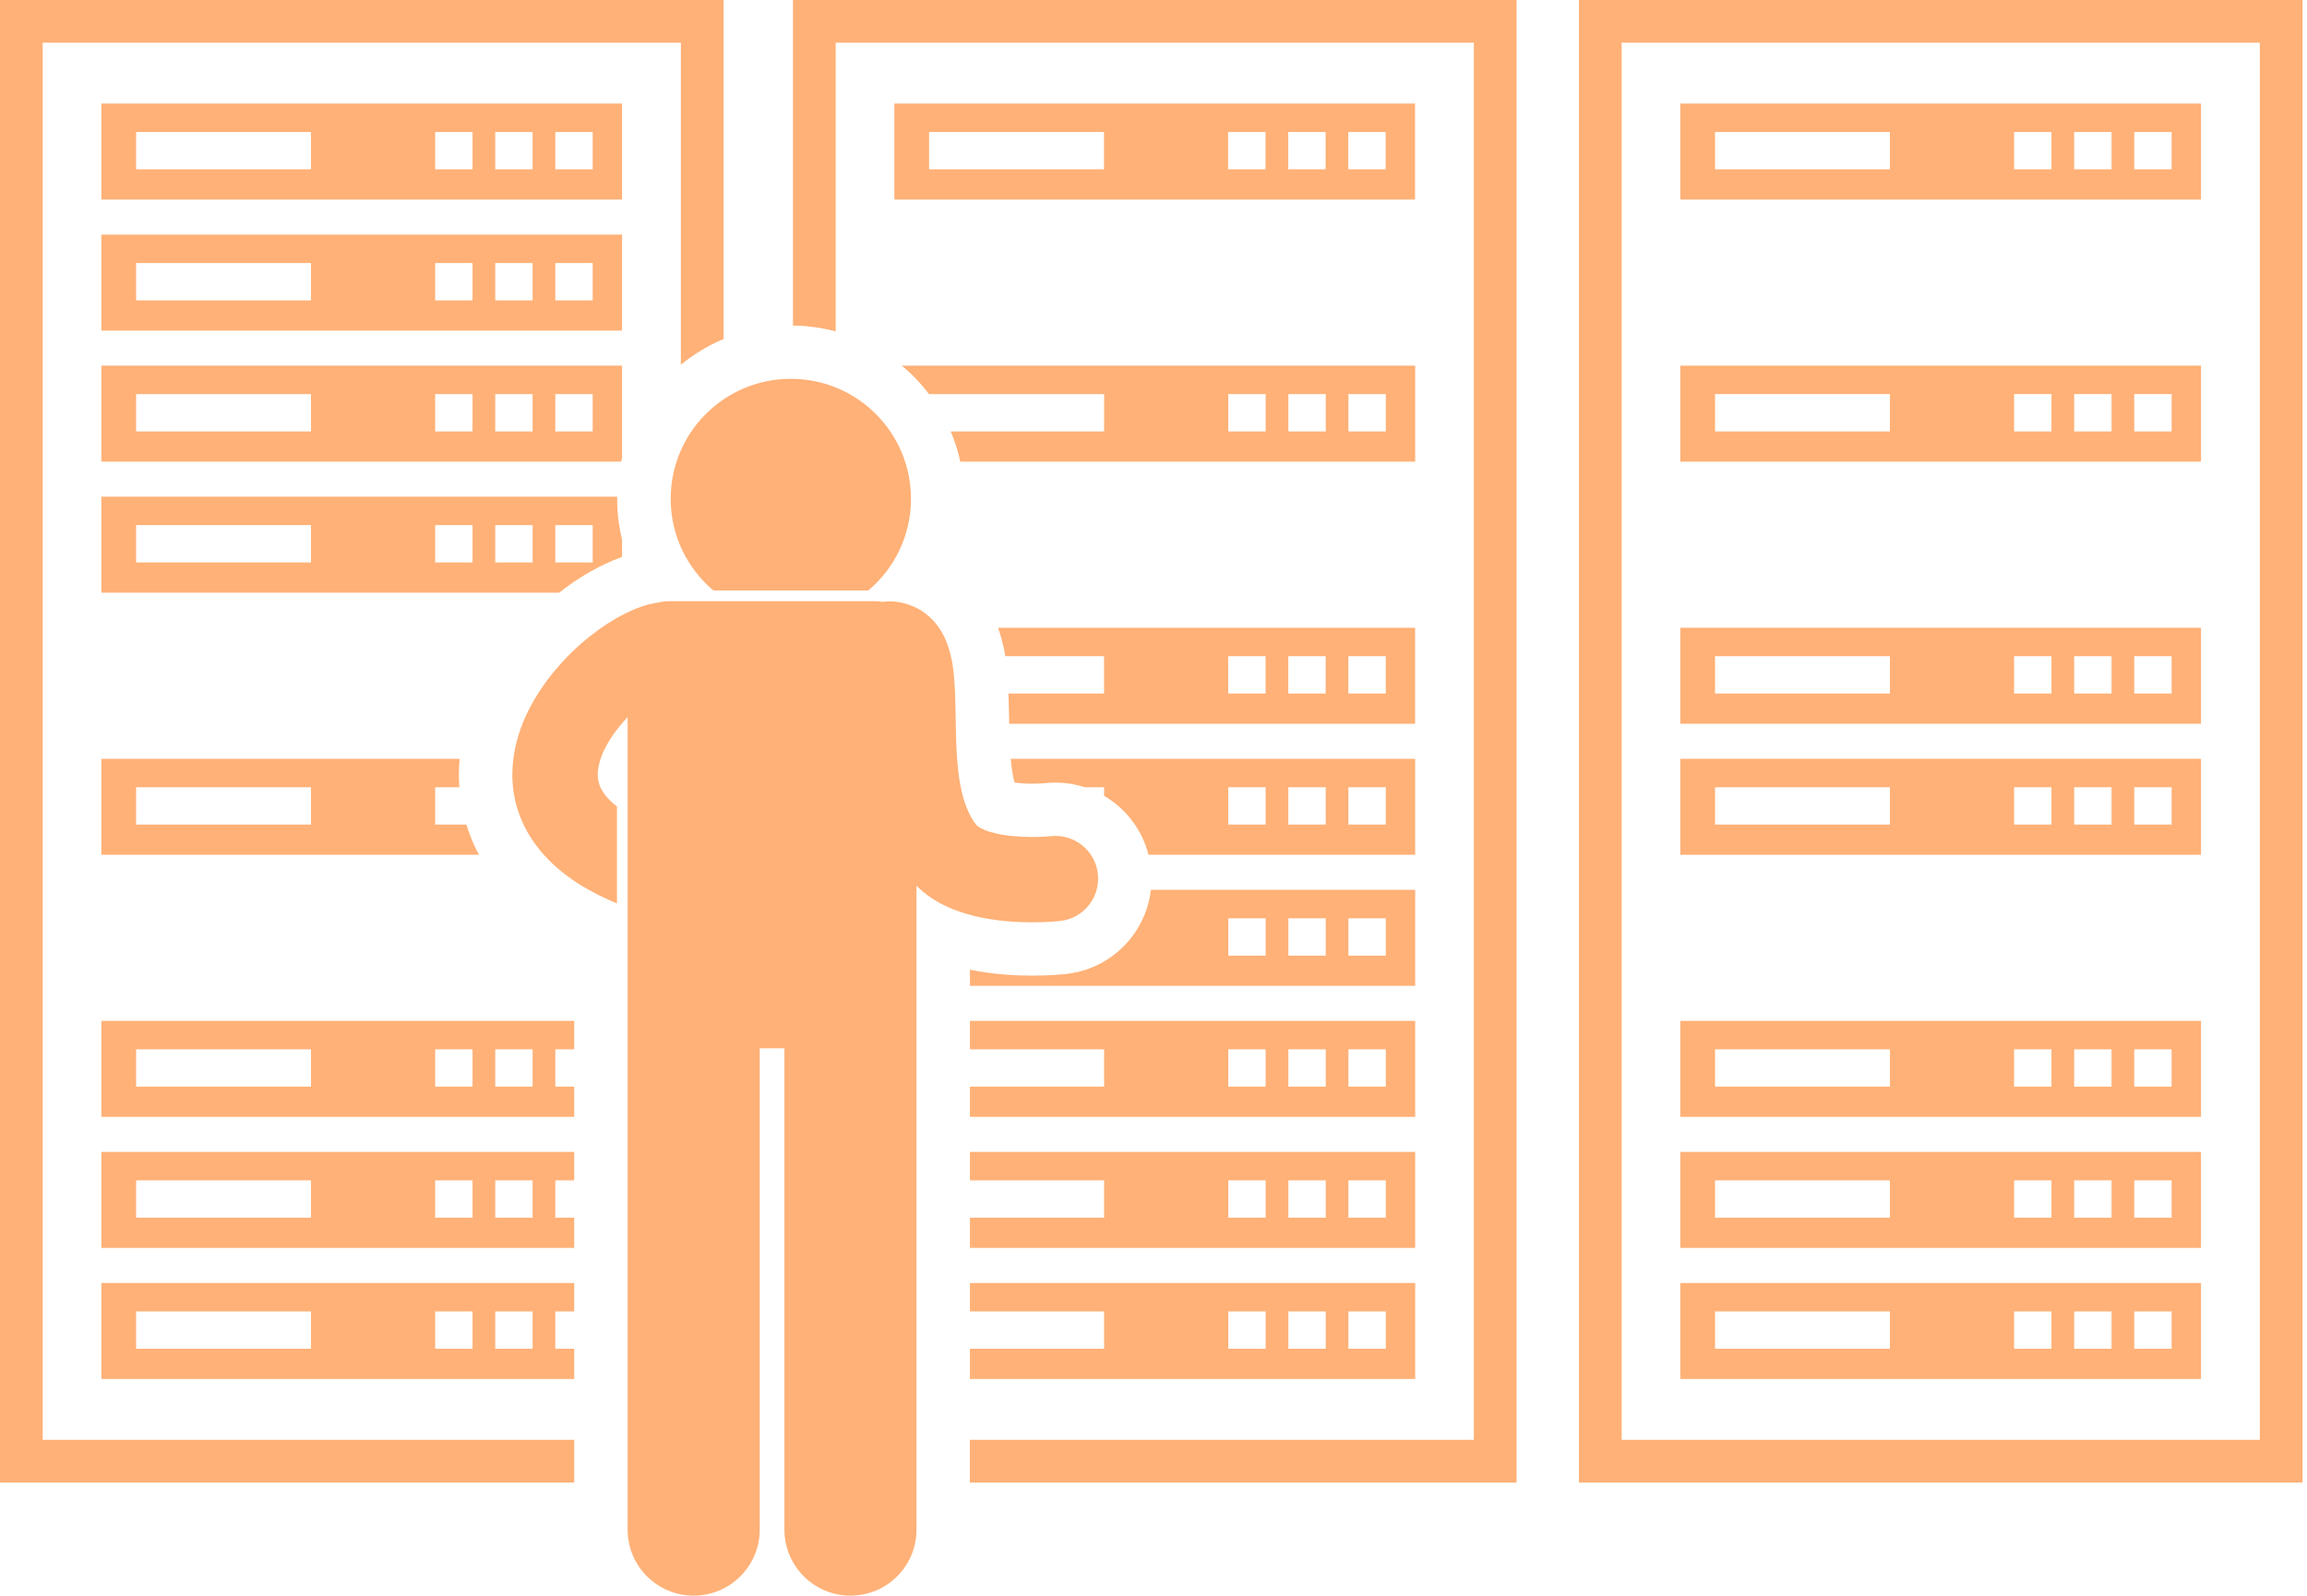 <svg width="331" height="229" viewBox="0 0 331 229" fill="none" xmlns="http://www.w3.org/2000/svg">
<g clip-path="url(#clip0_1454_526)">
<path d="M119.901 6.124H211.46V206.643H139.151V212.767H217.591V0H113.773V46.721C115.887 46.745 117.941 47.038 119.901 47.563V6.124Z" fill="#FFB177"/>
<path d="M203.025 14.862H128.32V28.638H203.025V14.862ZM158.394 24.299H133.302V18.943H158.394V24.299ZM181.572 24.299H176.209V18.943H181.572V24.299ZM190.192 24.299H184.828V18.943H190.192V24.299ZM198.812 24.299H193.448V18.943H198.812V24.299Z" fill="#FFB177"/>
<path d="M133.321 56.596V56.557H158.414V61.917H136.407C136.996 63.303 137.453 64.752 137.781 66.252H203.045V52.476H129.383C130.85 53.694 132.172 55.079 133.321 56.596ZM193.468 56.557H198.832V61.917H193.468V56.557ZM184.848 56.557H190.212V61.917H184.848V56.557ZM176.228 56.557H181.592V61.917H176.228V56.557Z" fill="#FFB177"/>
<path d="M144.239 94.173H158.404V99.529H144.692C144.731 100.643 144.753 101.761 144.774 102.847C144.778 103.186 144.785 103.529 144.792 103.868H203.036V90.092H143.203C143.71 91.545 144.035 92.912 144.239 94.173ZM193.459 94.173H198.822V99.529H193.459V94.173ZM184.839 94.173H190.202V99.529H184.839V94.173ZM176.219 94.173H181.582V99.529H176.219V94.173Z" fill="#FFB177"/>
<path d="M145.283 111.01C145.373 111.538 145.469 111.967 145.569 112.317C146.294 112.41 147.18 112.467 148.019 112.467H148.097C149.086 112.467 149.829 112.406 150.004 112.392C150.483 112.338 150.965 112.317 151.443 112.317C152.911 112.317 154.321 112.556 155.65 112.981H158.41V114.209C161.523 116.034 163.859 119.048 164.784 122.676H203.041V108.899H145.016C145.08 109.653 145.166 110.367 145.283 111.01ZM193.464 112.981H198.828V118.341H193.464V112.981ZM184.844 112.981H190.208V118.341H184.844V112.981ZM176.225 112.981H181.588V118.341H176.225V112.981Z" fill="#FFB177"/>
<path d="M162.203 134.708C159.896 137.579 156.611 139.382 152.944 139.782C152.462 139.836 150.651 140.014 148.105 140.018C145.938 140.007 142.763 139.907 139.164 139.161V141.482H203.046V127.706H165.127C164.831 130.248 163.842 132.662 162.203 134.708ZM193.469 131.787H198.832V137.147H193.469V131.787ZM184.849 131.787H190.212V137.147H184.849V131.787ZM181.592 131.787V137.147H176.229V131.787H181.592Z" fill="#FFB177"/>
<path d="M139.164 150.595H158.414V155.951H139.164V160.29H203.046V146.513H139.164V150.595ZM193.469 150.595H198.832V155.951H193.469V150.595ZM184.849 150.595H190.212V155.951H184.849V150.595ZM176.229 150.595H181.592V155.951H176.229V150.595Z" fill="#FFB177"/>
<path d="M139.164 169.403H158.414V174.759H139.164V179.097H203.046V165.321H139.164V169.403ZM193.469 169.403H198.832V174.759H193.469V169.403ZM184.849 169.403H190.212V174.759H184.849V169.403ZM176.229 169.403H181.592V174.759H176.229V169.403Z" fill="#FFB177"/>
<path d="M139.164 188.211H158.414V193.567H139.164V197.905H203.046V184.129H139.164V188.211ZM193.469 188.211H198.832V193.567H193.469V188.211ZM184.849 188.211H190.212V193.567H184.849V188.211ZM176.229 188.211H181.592V193.567H176.229V188.211Z" fill="#FFB177"/>
<path d="M315.791 14.862H241.086V28.638H315.791V14.862ZM271.159 24.299H246.067V18.943H271.159V24.299ZM294.337 24.299H288.974V18.943H294.337V24.299ZM302.957 24.299H297.594V18.943H302.957V24.299ZM311.577 24.299H306.214V18.943H311.577V24.299Z" fill="#FFB177"/>
<path d="M315.791 52.476H241.086V66.252H315.791V52.476ZM271.159 61.917H246.067V56.557H271.159V61.917ZM294.337 61.917H288.974V56.557H294.337V61.917ZM302.957 61.917H297.594V56.557H302.957V61.917ZM311.577 61.917H306.214V56.557H311.577V61.917Z" fill="#FFB177"/>
<path d="M315.791 90.092H241.086V103.868H315.791V90.092ZM271.159 99.529H246.067V94.173H271.159V99.529ZM294.337 99.529H288.974V94.173H294.337V99.529ZM302.957 99.529H297.594V94.173H302.957V99.529ZM311.577 99.529H306.214V94.173H311.577V99.529Z" fill="#FFB177"/>
<path d="M315.791 108.899H241.086V122.676H315.791V108.899ZM271.159 118.341H246.067V112.981H271.159V118.341ZM294.337 118.341H288.974V112.981H294.337V118.341ZM302.957 118.341H297.594V112.981H302.957V118.341ZM311.577 118.341H306.214V112.981H311.577V118.341Z" fill="#FFB177"/>
<path d="M315.791 146.513H241.086V160.29H315.791V146.513ZM271.159 155.951H246.067V150.595H271.159V155.951ZM294.337 155.951H288.974V150.595H294.337V155.951ZM302.957 155.951H297.594V150.595H302.957V155.951ZM311.577 155.951H306.214V150.595H311.577V155.951Z" fill="#FFB177"/>
<path d="M315.791 165.321H241.086V179.097H315.791V165.321ZM271.159 174.759H246.067V169.403H271.159V174.759ZM294.337 174.759H288.974V169.403H294.337V174.759ZM302.957 174.759H297.594V169.403H302.957V174.759ZM311.577 174.759H306.214V169.403H311.577V174.759Z" fill="#FFB177"/>
<path d="M315.791 184.129H241.086V197.905H315.791V184.129ZM271.159 193.567H246.067V188.211H271.159V193.567ZM294.337 193.567H288.974V188.211H294.337V193.567ZM302.957 193.567H297.594V188.211H302.957V193.567ZM311.577 193.567H306.214V188.211H311.577V193.567Z" fill="#FFB177"/>
<path d="M82.389 206.643H6.128V6.124H97.687V52.348C99.529 50.838 101.593 49.584 103.818 48.649V0H0V212.767H82.389V206.643Z" fill="#FFB177"/>
<path d="M89.252 14.862H14.547V28.638H89.252V14.862ZM44.62 24.299H19.528V18.943H44.62V24.299ZM67.798 24.299H62.435V18.943H67.798V24.299ZM76.418 24.299H71.055V18.943H76.418V24.299ZM85.038 24.299H79.675V18.943H85.038V24.299Z" fill="#FFB177"/>
<path d="M89.252 33.67H14.547V47.446H89.252V33.67ZM44.62 43.111H19.528V37.751H44.62V43.111ZM67.798 43.111H62.435V37.751H67.798V43.111ZM76.418 43.111H71.055V37.751H76.418V43.111ZM85.038 43.111H79.675V37.751H85.038V43.111Z" fill="#FFB177"/>
<path d="M89.252 65.709V52.476H14.547V66.252H89.127C89.166 66.07 89.209 65.888 89.252 65.709ZM44.62 61.917H19.528V56.557H44.62V61.917ZM67.798 61.917H62.435V56.557H67.798V61.917ZM76.418 61.917H71.055V56.557H76.418V61.917ZM79.675 61.917V56.557H85.038V61.917H79.675Z" fill="#FFB177"/>
<path d="M84.553 82.114L84.703 82.028C86.088 81.268 87.577 80.525 89.252 79.925V77.458C88.795 75.572 88.545 73.608 88.545 71.584C88.545 71.484 88.552 71.384 88.552 71.284H14.547V85.06H80.214C81.61 83.974 83.06 82.982 84.553 82.114ZM79.675 75.365H85.038V80.721H79.675V75.365ZM44.62 80.721H19.528V75.365H44.62V80.721ZM67.798 80.721H62.435V75.365H67.798V80.721ZM76.418 80.721H71.055V75.365H76.418V80.721Z" fill="#FFB177"/>
<path d="M67.477 119.976C67.47 119.951 67.463 119.93 67.456 119.908C67.256 119.39 67.077 118.866 66.913 118.337H62.435V112.981H65.906C65.859 112.37 65.831 111.756 65.835 111.138C65.838 110.388 65.877 109.642 65.945 108.899H14.547V122.676H68.723C68.252 121.797 67.834 120.897 67.477 119.976ZM44.62 118.341H19.528V112.981H44.62V118.341Z" fill="#FFB177"/>
<path d="M82.382 155.951H79.675V150.595H82.382V146.513H14.547V160.29H82.382V155.951ZM44.62 155.951H19.528V150.595H44.62V155.951ZM67.798 155.951H62.435V150.595H67.798V155.951ZM76.418 155.951H71.055V150.595H76.418V155.951Z" fill="#FFB177"/>
<path d="M82.382 174.759H79.675V169.403H82.382V165.321H14.547V179.097H82.382V174.759ZM44.62 174.759H19.528V169.403H44.62V174.759ZM67.798 174.759H62.435V169.403H67.798V174.759ZM76.418 174.759H71.055V169.403H76.418V174.759Z" fill="#FFB177"/>
<path d="M79.675 193.567V188.211H82.382V184.129H14.547V197.905H82.382V193.567H79.675ZM44.62 193.567H19.528V188.211H44.62V193.567ZM67.798 193.567H62.435V188.211H67.798V193.567ZM76.418 193.567H71.055V188.211H76.418V193.567Z" fill="#FFB177"/>
<path d="M102.358 84.749H124.575C128.325 81.589 130.706 76.865 130.706 71.584C130.706 62.075 122.986 54.365 113.466 54.365C103.947 54.365 96.227 62.075 96.227 71.584C96.227 76.865 98.612 81.589 102.358 84.749Z" fill="#FFB177"/>
<path d="M95.972 86.279C95.508 86.279 95.061 86.336 94.626 86.439C92.269 86.761 90.369 87.66 88.409 88.735C84.924 90.756 81.492 93.713 78.65 97.441C75.861 101.158 73.547 105.729 73.508 111.153C73.504 113.138 73.854 115.224 74.64 117.223V117.227C76.175 121.198 79.31 124.622 83.592 127.197C85.081 128.096 86.727 128.914 88.519 129.657V115.741C87.02 114.581 86.384 113.581 86.066 112.792C86.063 112.788 86.063 112.785 86.063 112.781C85.859 112.253 85.766 111.749 85.766 111.153C85.756 110.092 86.116 108.689 86.934 107.15C87.67 105.729 88.794 104.247 90.051 102.929V219.541C90.051 224.765 94.293 229 99.525 229C104.756 229 108.998 224.765 108.998 219.541V150.453H112.548V219.541C112.548 224.765 116.79 229 122.021 229C127.252 229 131.494 224.765 131.494 219.541V127.118C134.083 129.696 137.158 130.799 139.871 131.481C142.957 132.217 145.86 132.356 148.091 132.367C150.37 132.363 151.937 132.196 152.098 132.178C155.465 131.81 157.893 128.786 157.522 125.422C157.154 122.062 154.123 119.637 150.759 120.005C150.62 120.019 149.541 120.119 148.091 120.119C146.481 120.123 144.381 119.98 142.742 119.576C141.057 119.201 140.104 118.505 140.1 118.412C139.022 117.095 138.2 115.041 137.736 112.374C137.015 108.375 137.2 103.443 137.008 98.969C136.868 96.695 136.758 94.531 135.744 91.978C135.215 90.717 134.344 89.249 132.812 88.071C131.301 86.875 129.223 86.271 127.488 86.304C127.188 86.304 126.899 86.332 126.613 86.375C126.277 86.314 125.931 86.279 125.574 86.279H95.972Z" fill="#FFB177"/>
<path d="M226.539 0V212.767H330.36V0H226.539ZM324.229 206.643H232.667V6.124H324.229V206.643Z" fill="#FFB177"/>
</g>
<defs>
<clipPath id="clip0_1454_526">
<rect width="330.36" height="229" fill="white"/>
</clipPath>
</defs>
</svg>
